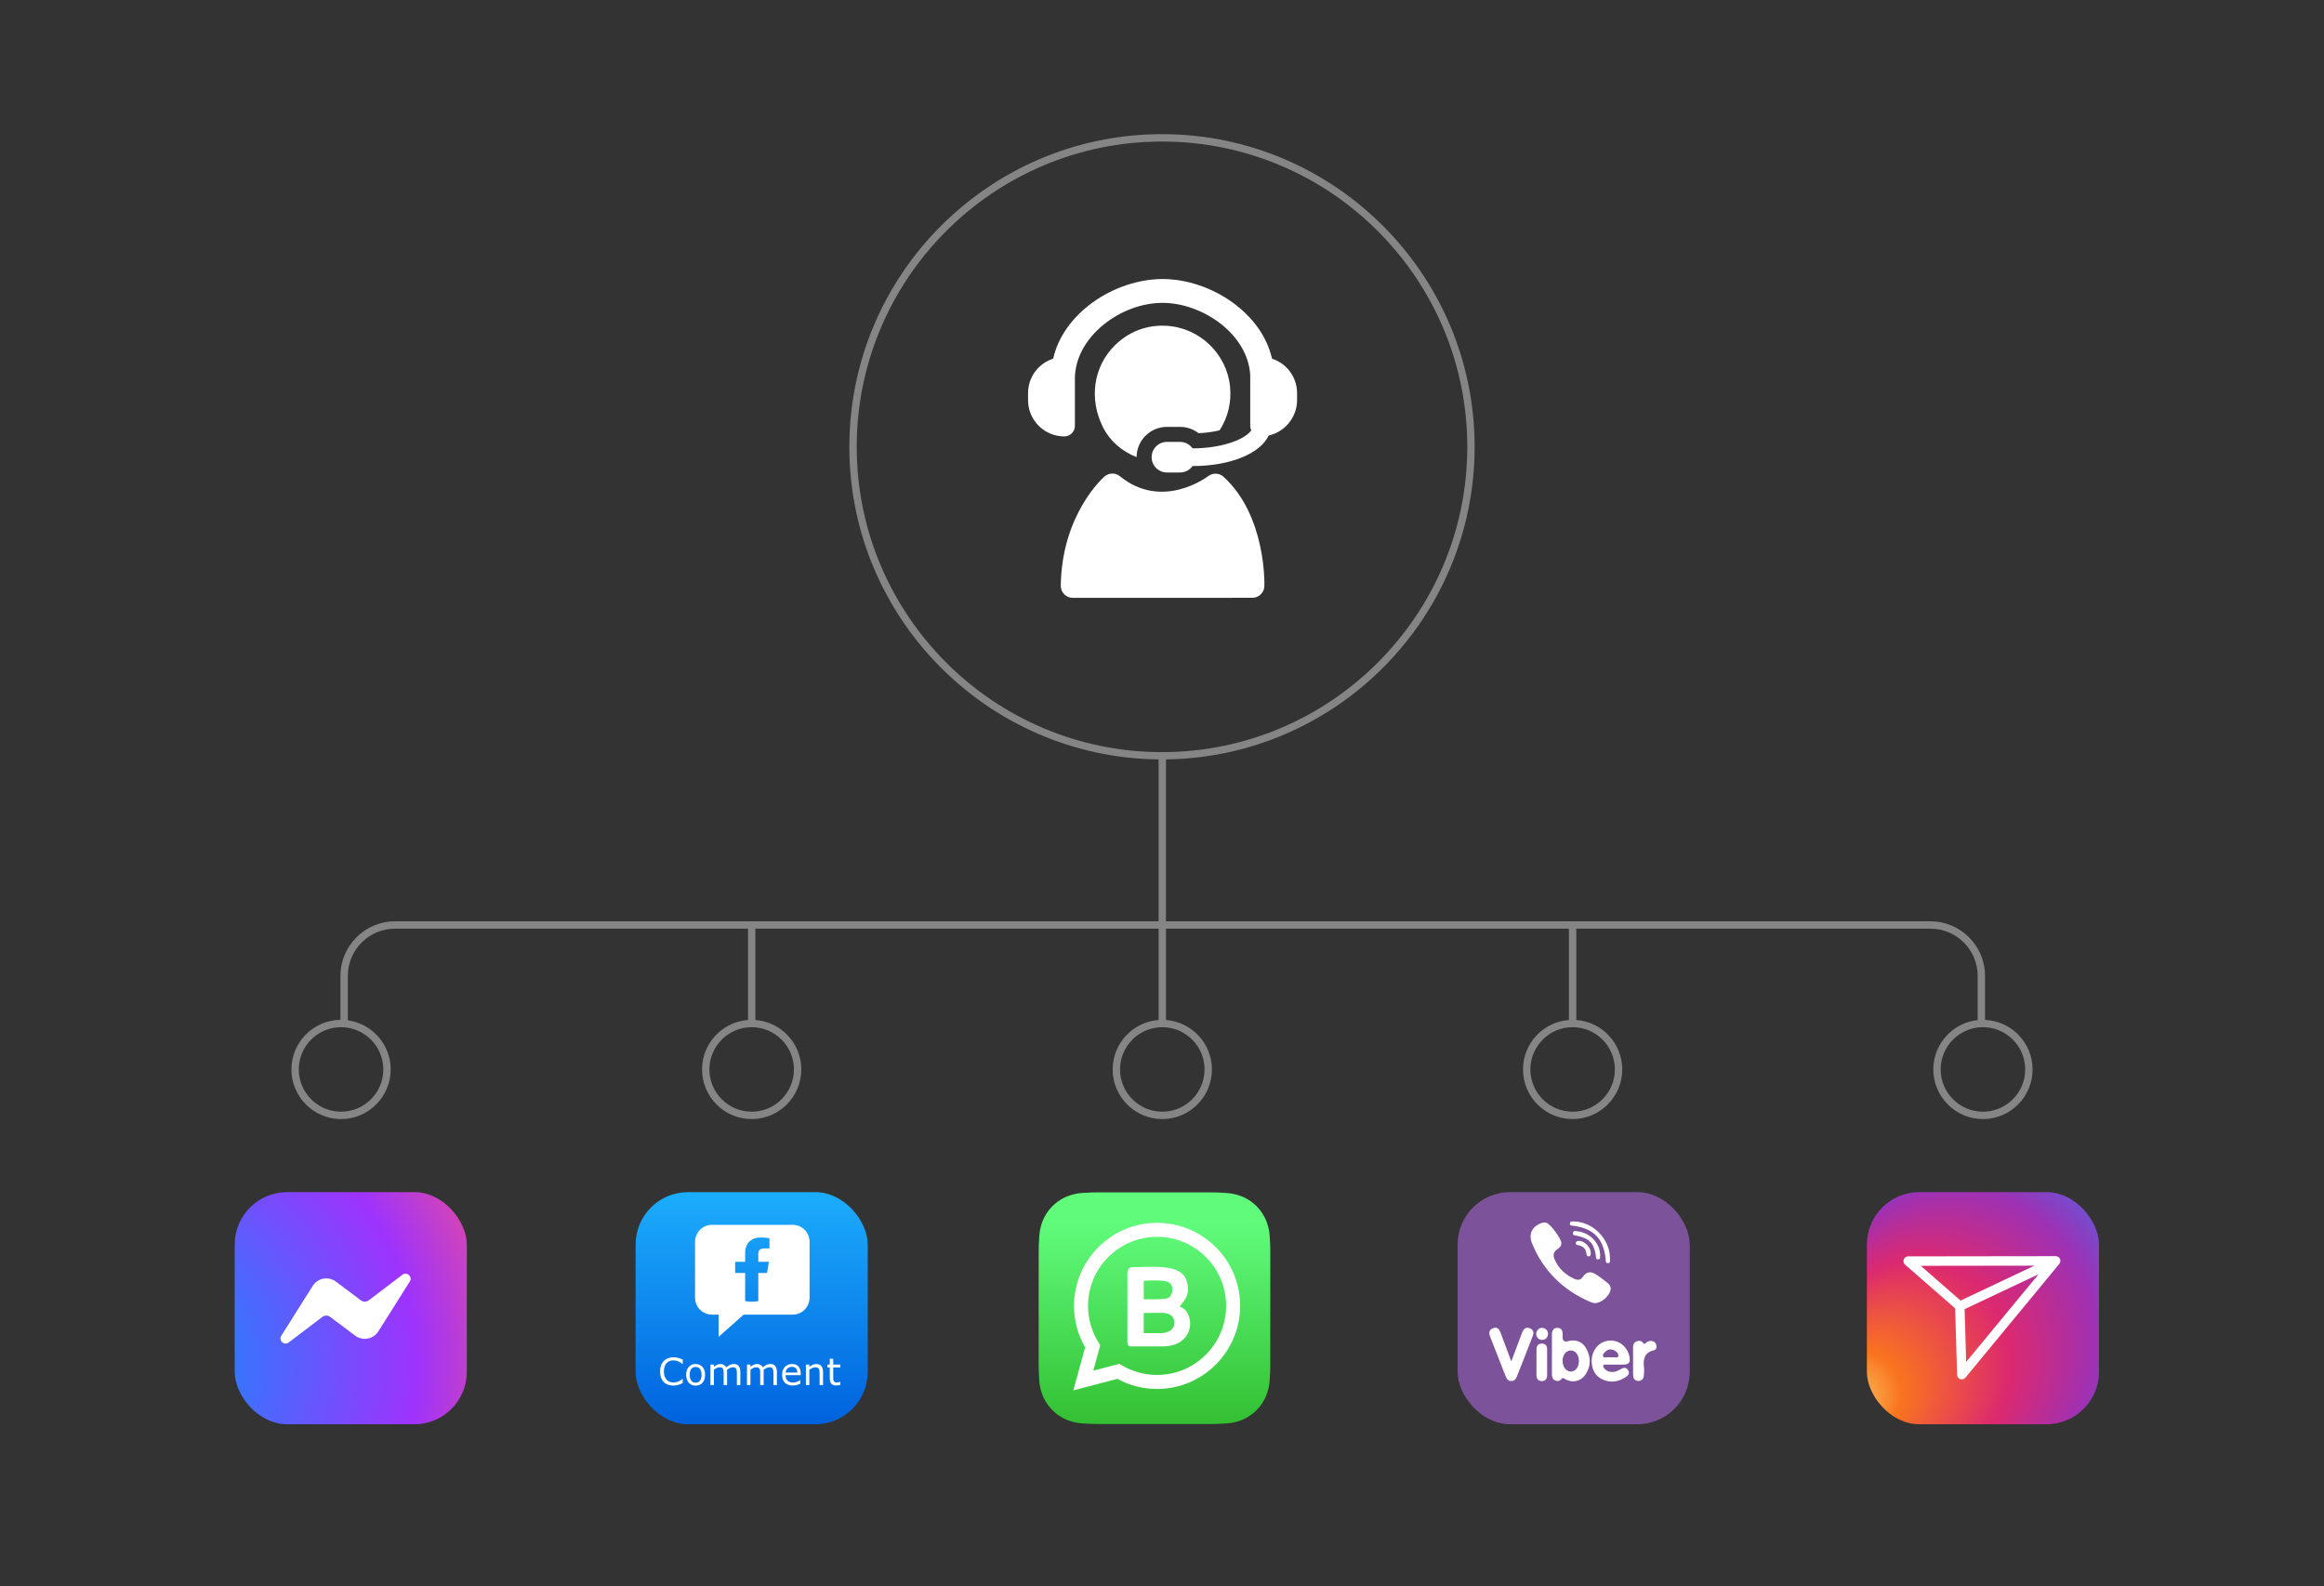 <?xml version="1.0" encoding="UTF-8"?>
<svg xmlns="http://www.w3.org/2000/svg" xmlns:xlink="http://www.w3.org/1999/xlink" id="a" data-name="Vrstva 1" viewBox="0 0 315 215">
  <rect x="0" y="0" width="315" height="215" fill="#333333" stroke="none"/>
  <defs>
    <style>      .h, .i, .j, .k, .l, .m, .n, .o, .p {        stroke-width: 0px;      }      .h, .k {        fill-rule: evenodd;      }      .h, .o, .p {        fill: #fff;      }      .i {        fill: url(#e);      }      .j {        fill: url(#g);      }      .k {        fill: url(#c);      }      .l {        fill: url(#b);      }      .q {        clip-path: url(#d);      }      .m {        fill: #7c529b;      }      .n {        fill: none;      }      .r {        clip-path: url(#f);      }      .o {        opacity: .4;      }    </style>
    <linearGradient id="b" data-name="Nepojmenovaný přechod 4" x1="101.883" y1="193.036" x2="101.883" y2="161.572" gradientUnits="userSpaceOnUse">
      <stop offset="0" stop-color="#0062de"></stop>
      <stop offset="1" stop-color="#1cadfd"></stop>
    </linearGradient>
    <linearGradient id="c" data-name="Nepojmenovaný přechod 6" x1="-2053.874" y1="-24681.624" x2="-2053.874" y2="-24846.151" gradientTransform="translate(548.413 -4548.304) scale(.191 -.191)" gradientUnits="userSpaceOnUse">
      <stop offset="0" stop-color="#60fb7b"></stop>
      <stop offset="1" stop-color="#2cb627"></stop>
    </linearGradient>
    <clipPath id="d">
      <rect class="n" x="31.81" y="161.572" width="31.464" height="31.464" rx="7.113" ry="7.113"></rect>
    </clipPath>
    <radialGradient id="e" data-name="Nepojmenovaný přechod 8" cx="778.656" cy="-4372.438" fx="778.656" fy="-4372.438" r=".077" gradientTransform="translate(-622902.48 3498152.619) scale(800)" gradientUnits="userSpaceOnUse">
      <stop offset="0" stop-color="#0197fd"></stop>
      <stop offset=".6" stop-color="#9e33fd"></stop>
      <stop offset=".9" stop-color="#fd527f"></stop>
      <stop offset="1" stop-color="#fd7161"></stop>
    </radialGradient>
    <clipPath id="f">
      <rect class="n" x="253.041" y="161.572" width="31.464" height="31.464" rx="7.113" ry="7.113"></rect>
    </clipPath>
    <radialGradient id="g" data-name="Nepojmenovaný přechod 12" cx="257.989" cy="173.812" fx="282.802" fy="160.779" r="28.028" gradientTransform="translate(511.064 352.344) rotate(-180) scale(.931 1)" gradientUnits="userSpaceOnUse">
      <stop offset=".03" stop-color="#fddb75"></stop>
      <stop offset=".2" stop-color="#f9741e"></stop>
      <stop offset=".5" stop-color="#dc296f"></stop>
      <stop offset=".74" stop-color="#9e31b4"></stop>
      <stop offset=".96" stop-color="#446ded"></stop>
    </radialGradient>
  </defs>
  <g>
    <path class="p" d="M165.852,64.628c-.582-.536-1.467-.574-2.099-.09-.063.048-6.187,4.707-11.946.015-.617-.504-1.503-.489-2.102.033-.237.205-5.788,5.152-5.926,14.786-.008.434.164.861.469,1.17.312.314.726.487,1.163.487l24.332-.007c.886,0,1.603-.692,1.632-1.578.012-.387.224-9.554-5.521-14.816Z"></path>
    <path class="p" d="M172.439,48.624l-.036-.039c-.639-2.87-2.537-5.567-5.342-7.593-2.792-2.017-6.248-3.174-9.48-3.174s-6.687,1.157-9.479,3.173c-2.804,2.024-4.701,4.72-5.342,7.59l-.036.04c-2.02.66-3.378,2.534-3.378,4.663v.953c0,2.708,2.204,4.912,4.912,4.912.793,0,1.437-.645,1.437-1.437v-6.581c.077-2.612,1.447-5.135,3.858-7.104,2.317-1.892,5.243-2.978,8.028-2.978,5.355,0,11.572,4.195,11.879,9.811v6.852c0,.207.043.407.127.593l.014.029-.019.025c-1.07,1.395-4.384,2.407-7.881,2.407h-.061l-.016-.022c-.39-.534-1.015-.852-1.674-.852h-1.781c-1.143,0-2.073.93-2.073,2.073s.93,2.073,2.073,2.073h1.781c.658,0,1.284-.319,1.673-.852l.079-.022c4.968,0,9.086-1.653,10.247-4.113l.037-.029c2.215-.504,3.824-2.517,3.824-4.785v-.953c0-2.125-1.354-3.998-3.37-4.66Z"></path>
    <path class="p" d="M158.169,57.855h1.78c.907,0,1.79.303,2.51.858,1.09-.048,2.045-.196,2.846-.391,1.119-1.718,1.632-3.773,1.419-5.926-.44-4.454-4.148-7.997-8.626-8.241-2.674-.153-5.147.809-7.019,2.683-2.889,2.89-3.504,7.242-1.568,11.087.937,1.862,2.589,3.282,4.547,4.024.01-2.259,1.85-4.093,4.111-4.093Z"></path>
  </g>
  <path class="o" d="M269.057,138.233v-5.97c0-4.077-3.317-7.394-7.394-7.394h-103.624v-21.945c23.118-.291,41.837-19.178,41.837-42.364,0-23.367-19.01-42.377-42.377-42.377s-42.377,19.01-42.377,42.377c0,23.213,18.762,42.117,41.917,42.366v21.943H53.538c-4.077,0-7.394,3.316-7.394,7.394v5.959c-3.671.045-6.644,3.041-6.644,6.722,0,3.71,3.018,6.728,6.727,6.728s6.727-3.018,6.727-6.728c0-3.397-2.534-6.207-5.81-6.657v-6.025c0-3.525,2.868-6.394,6.394-6.394h47.845v12.374c-3.476.257-6.227,3.161-6.227,6.701,0,3.71,3.018,6.728,6.727,6.728s6.727-3.018,6.727-6.728c0-3.54-2.751-6.444-6.227-6.701v-12.374h54.656v12.374c-3.476.257-6.227,3.161-6.227,6.701,0,3.71,3.018,6.728,6.727,6.728s6.727-3.018,6.727-6.728c0-3.54-2.751-6.444-6.227-6.701v-12.374h54.617v12.374c-3.476.257-6.227,3.161-6.227,6.701,0,3.71,3.018,6.728,6.727,6.728s6.727-3.018,6.727-6.728c0-3.54-2.751-6.444-6.227-6.701v-12.374h48.007c3.525,0,6.394,2.868,6.394,6.394v5.994c-3.374.359-6.012,3.22-6.012,6.688,0,3.71,3.018,6.728,6.728,6.728s6.727-3.018,6.727-6.728c0-3.613-2.866-6.562-6.443-6.712ZM51.954,144.945c0,3.158-2.569,5.728-5.727,5.728s-5.727-2.569-5.727-5.728,2.569-5.727,5.727-5.727,5.727,2.569,5.727,5.727ZM107.61,144.945c0,3.158-2.569,5.728-5.727,5.728s-5.727-2.569-5.727-5.728,2.569-5.727,5.727-5.727,5.727,2.569,5.727,5.727ZM116.123,60.56c0-22.815,18.562-41.377,41.377-41.377s41.377,18.562,41.377,41.377-18.562,41.378-41.377,41.378-41.377-18.562-41.377-41.378ZM163.267,144.945c0,3.158-2.569,5.728-5.727,5.728s-5.727-2.569-5.727-5.728,2.569-5.727,5.727-5.727,5.727,2.569,5.727,5.727ZM218.883,144.945c0,3.158-2.569,5.728-5.727,5.728s-5.727-2.569-5.727-5.728,2.569-5.727,5.727-5.727,5.727,2.569,5.727,5.727ZM268.773,150.672c-3.158,0-5.728-2.569-5.728-5.728s2.569-5.727,5.728-5.727,5.727,2.569,5.727,5.727-2.569,5.728-5.727,5.728Z"></path>
  <g>
    <rect class="l" x="86.151" y="161.572" width="31.464" height="31.464" rx="7.113" ry="7.113"></rect>
    <g>
      <path class="p" d="M92.542,187.455c-.091.039-.174.077-.248.112-.074.035-.17.072-.29.109-.101.031-.211.059-.33.081-.118.023-.249.034-.392.034-.269,0-.513-.038-.732-.113-.22-.075-.411-.193-.573-.354-.159-.158-.284-.358-.373-.601s-.134-.525-.134-.847c0-.305.043-.578.13-.818.086-.241.21-.444.373-.609.158-.161.348-.284.571-.368s.471-.127.742-.127c.199,0,.398.024.596.072.198.048.418.133.66.254v.585h-.037c-.204-.171-.406-.295-.607-.373-.2-.078-.415-.117-.644-.117-.188,0-.356.03-.506.091-.15.06-.284.155-.402.282-.114.125-.204.282-.267.472-.064.189-.096.409-.096.658,0,.26.035.484.105.672.071.188.161.34.272.458.116.123.252.213.407.272.155.059.319.088.491.088.237,0,.459-.04.666-.122s.401-.203.582-.366h.035v.577Z"></path>
      <path class="p" d="M95.569,186.336c0,.453-.116.81-.348,1.072s-.543.393-.933.393c-.393,0-.705-.131-.936-.393s-.347-.619-.347-1.072.116-.81.347-1.073.543-.394.936-.394c.39,0,.7.131.933.394s.348.621.348,1.073ZM95.086,186.336c0-.36-.071-.627-.212-.802-.141-.175-.336-.263-.587-.263-.254,0-.451.088-.591.263-.14.175-.21.442-.21.802,0,.348.071.612.212.792.141.18.337.27.589.27.249,0,.444-.089.586-.268.142-.178.213-.443.213-.794Z"></path>
      <path class="p" d="M100.347,187.724h-.468v-1.581c0-.12-.006-.235-.016-.346s-.034-.2-.068-.266c-.038-.072-.093-.125-.164-.162-.071-.037-.174-.055-.308-.055-.131,0-.262.033-.393.098s-.262.149-.393.25c.005.038.009.083.012.133s.005.101.005.151v1.778h-.468v-1.581c0-.123-.005-.239-.016-.35s-.034-.199-.068-.265c-.038-.072-.093-.125-.164-.16-.071-.036-.174-.054-.308-.054-.128,0-.256.031-.384.094s-.257.144-.384.241v2.074h-.468v-2.778h.468v.308c.146-.121.291-.215.436-.284.145-.068.3-.102.464-.102.189,0,.349.04.481.12.132.08.23.189.295.331.189-.159.361-.274.518-.345.156-.07.322-.105.5-.105.305,0,.53.093.675.278.145.184.218.443.218.775v1.803Z"></path>
      <path class="p" d="M105.301,187.724h-.468v-1.581c0-.12-.006-.235-.016-.346s-.034-.2-.068-.266c-.038-.072-.093-.125-.164-.162-.071-.037-.174-.055-.308-.055-.131,0-.262.033-.393.098s-.262.149-.393.25c.005.038.009.083.012.133s.005.101.005.151v1.778h-.468v-1.581c0-.123-.005-.239-.016-.35s-.034-.199-.068-.265c-.038-.072-.093-.125-.164-.16-.071-.036-.174-.054-.308-.054-.128,0-.256.031-.384.094s-.257.144-.384.241v2.074h-.468v-2.778h.468v.308c.146-.121.291-.215.436-.284.145-.068.3-.102.464-.102.189,0,.349.04.481.12.132.08.23.189.295.331.189-.159.361-.274.518-.345.156-.07.322-.105.5-.105.305,0,.53.093.675.278.145.184.218.443.218.775v1.803Z"></path>
      <path class="p" d="M108.526,186.383h-2.047c0,.171.026.32.077.446.052.127.122.231.212.312.086.08.188.139.307.179.118.039.249.06.392.06.189,0,.379-.038.571-.113s.328-.149.409-.223h.025v.51c-.158.066-.319.122-.483.167s-.336.067-.517.067c-.461,0-.821-.125-1.079-.374s-.388-.604-.388-1.063c0-.454.124-.815.372-1.082.248-.267.574-.4.979-.4.375,0,.664.109.867.328.203.219.305.53.305.933v.254ZM108.071,186.025c-.002-.245-.063-.435-.185-.569-.122-.134-.307-.202-.556-.202-.25,0-.45.074-.598.221-.149.147-.233.331-.253.55h1.592Z"></path>
      <path class="p" d="M111.558,187.724h-.468v-1.581c0-.128-.007-.248-.023-.36-.015-.112-.042-.199-.082-.263-.041-.069-.101-.121-.179-.155-.078-.034-.179-.051-.303-.051-.128,0-.261.031-.401.094-.139.063-.273.144-.4.241v2.074h-.468v-2.778h.468v.308c.146-.121.297-.215.453-.284.156-.068.316-.102.48-.102.3,0,.529.091.687.271s.236.441.236.781v1.803Z"></path>
      <path class="p" d="M113.901,187.699c-.088.023-.184.042-.287.057-.104.015-.196.023-.277.023-.284,0-.499-.076-.647-.229-.148-.153-.221-.397-.221-.734v-1.477h-.316v-.393h.316v-.798h.468v.798h.965v.393h-.965v1.266c0,.146.003.26.01.342.006.082.03.159.069.23.037.066.087.115.151.146s.161.046.292.046c.076,0,.156-.011.239-.033s.142-.041.179-.056h.025v.421Z"></path>
    </g>
    <path class="p" d="M107.443,166.005h-10.944c-1.264,0-2.289,1.025-2.289,2.289v7.594c0,1.264,1.025,2.289,2.289,2.289h.897v3.015l3.402-3.015h6.645c1.264,0,2.289-1.025,2.289-2.289v-7.594c0-1.264-1.025-2.289-2.289-2.289ZM104.296,169.203h-.703c-.649,0-.811.324-.811.757v1.055h1.433l-.243,1.514h-1.19v3.813c-.297.054-.595.081-.892.081s-.595-.027-.892-.081v-3.813h-1.352v-1.514h1.352v-1.19c0-1.352.865-2.109,2.109-2.109.379,0,.811.054,1.19.108v1.379Z"></path>
  </g>
  <g>
    <path class="k" d="M172.175,185.035c0,.172-.005.545-.016.833-.025.705-.081,1.614-.166,2.028-.127.623-.319,1.21-.568,1.699-.296.579-.673,1.097-1.121,1.544-.447.446-.965.822-1.543,1.116-.492.251-1.083.442-1.709.569-.41.083-1.313.138-2.013.162-.288.01-.661.015-.832.015l-15.459-.002c-.172,0-.545-.005-.833-.016-.705-.025-1.614-.081-2.028-.166-.623-.127-1.21-.319-1.699-.568-.579-.296-1.097-.673-1.544-1.121-.446-.447-.822-.965-1.116-1.543-.251-.492-.442-1.083-.569-1.709-.083-.41-.138-1.313-.162-2.013-.01-.288-.015-.661-.015-.832l.002-15.459c0-.172.005-.545.016-.833.025-.705.081-1.614.166-2.028.127-.623.319-1.21.568-1.699.296-.579.673-1.097,1.121-1.544.447-.446.965-.822,1.543-1.116.492-.251,1.083-.442,1.709-.569.41-.083,1.313-.138,2.013-.162.288-.01.661-.015.832-.015l15.459.002c.172,0,.545.005.833.016.705.025,1.614.081,2.028.166.623.127,1.21.319,1.699.568.579.296,1.097.673,1.544,1.121.446.447.822.965,1.116,1.543.251.492.442,1.083.569,1.709.083.41.138,1.313.162,2.013.01.288.015.661.015.832l-.003,15.459Z"></path>
    <g>
      <path class="h" d="M164.797,169.034c-2.126-2.127-4.952-3.3-7.964-3.301-6.205,0-11.256,5.049-11.258,11.254,0,1.984.518,3.92,1.503,5.627l-1.597,5.832,5.968-1.565c1.644.897,3.496,1.369,5.38,1.37h.005c6.205,0,11.256-5.049,11.258-11.255.001-3.007-1.169-5.835-3.294-7.962h0ZM156.834,186.35h-.004c-1.679,0-3.326-.452-4.763-1.304l-.342-.203-3.542.929.945-3.452-.223-.354c-.937-1.489-1.431-3.211-1.431-4.978.002-5.158,4.2-9.354,9.361-9.354,2.499,0,4.849.975,6.616,2.743,1.767,1.768,2.739,4.118,2.738,6.618-.002,5.158-4.2,9.355-9.357,9.355h0Z"></path>
      <path class="h" d="M153.059,182.439c.079.048.242.048.615.047,1.584-.001,2.953-.006,3.926-.006,4.542,0,4.423-4.782,2.299-5.379.311-.551,1.728-1.586.852-3.726-.867-2.116-4.594-1.636-7.144-1.635-.943,0-.802.697-.797,1.781.008,1.717.001,6.363,0,8.372,0,.407.123.47.249.546ZM155.024,180.686c.429,0,1.441,0,2.308-.001.982-.002,1.857-.461,1.835-1.439-.016-.921-.629-1.223-1.479-1.308-.81.008-1.736.008-2.663.008v2.74h0ZM155.024,176.097c1.709-.023,2.368.069,3.301-.165.641-.364.921-1.713.004-2.172-.637-.318-2.521-.209-3.304-.177v2.513h0Z"></path>
    </g>
  </g>
  <g>
    <g class="q">
      <path class="i" d="M45.929,154.193c-12.896,0-32.896,9.45-32.896,22.209,0,6.674,12.736,12.444,17.189,16.428.372.332.601.801.612,1.305l.126,4.075c.031,1.011.876,1.806,1.887,1.775.236-.007.468-.06.683-.155l4.545-2.003c.384-.172.819-.2,1.225-.092,2.089.572,11.059,4.323,13.377,4.323,12.896,0,16.147-12.891,16.147-25.65s-10-22.215-22.896-22.215Z"></path>
    </g>
    <path class="p" d="M38.125,181.044l4.261-6.759c.64-1.017,1.984-1.322,3-.681.05.032.099.066.147.101l3.39,2.542c.311.233.739.231,1.048-.004l4.576-3.474c.609-.464,1.407.268,1.001.917l-4.264,6.755c-.64,1.017-1.984,1.322-3,.681-.05-.032-.099-.066-.147-.101l-3.39-2.542c-.311-.233-.739-.231-1.048.004l-4.576,3.474c-.609.464-1.407-.265-.997-.914h0Z"></path>
  </g>
  <g>
    <rect class="m" x="197.567" y="161.572" width="31.464" height="31.464" rx="7.113" ry="7.113"></rect>
    <g>
      <path class="h" d="M216.134,176.621c.843.008,1.83-.803,2.115-1.609.274-.775-.306-1.083-.764-1.452-.338-.272-.699-.516-1.054-.765-.709-.498-1.357-.536-1.886.264-.297.45-.712.469-1.147.272-1.198-.543-2.123-1.38-2.665-2.598-.24-.539-.237-1.022.324-1.403.297-.202.596-.44.572-.88-.031-.574-1.425-2.493-1.976-2.696-.228-.084-.455-.078-.687,0-1.291.434-1.826,1.496-1.314,2.753,1.528,3.751,4.216,6.362,7.917,7.955.211.091.445.127.564.16Z"></path>
      <g>
        <path class="h" d="M213.414,165.552c-.196.028-.602-.135-.627.304-.017.296.325.248.549.282,2.706.416,3.953,1.703,4.298,4.428.032.252-.062.63.297.637.375.007.285-.366.288-.618.032-2.567-2.206-4.946-4.805-5.034Z"></path>
        <path class="h" d="M216.884,170.126c.014-1.591-1.35-3.04-3.02-3.24-.26-.031-.604-.154-.664.207-.064.379.319.34.565.396,1.671.373,2.253.982,2.528,2.639.04.242-.04.618.371.555.304-.046.194-.369.22-.557Z"></path>
        <path class="h" d="M215.615,169.824c.012-.768-.856-1.656-1.597-1.637-.174.004-.344.023-.408.209-.096.277.106.344.311.377.686.11,1.046.514,1.115,1.198.019.186.136.336.315.315.248-.03.271-.251.263-.461Z"></path>
      </g>
    </g>
    <g>
      <g>
        <path class="h" d="M207.335,180.014c-.491-.186-.787.075-.982.497-.082.177-.144.364-.213.547-.409,1.092-.818,2.185-1.296,3.46-.534-1.436-.989-2.678-1.46-3.915-.167-.439-.437-.794-.98-.601-.538.191-.645.603-.448,1.109.711,1.823,1.422,3.646,2.14,5.467.135.342.353.607.768.599.38-.008.59-.25.721-.57.223-.543.433-1.092.647-1.638.508-1.296,1.02-2.59,1.52-3.889.18-.469.098-.871-.418-1.066Z"></path>
        <path class="h" d="M224.509,182.336c-.071-.344-.281-.535-.614-.588-.296-.047-.563.045-.785.244-.156.14-.245.25-.432-.015-.208-.295-.555-.301-.889-.159-.324.138-.442.392-.438.729.006.61.002,1.22.002,1.83,0,.675-.011,1.351.004,2.026.009.422.231.726.661.758.461.034.742-.243.79-.693.041-.388.063-.788.018-1.174-.128-1.105.067-1.982,1.33-2.279.306-.072.421-.346.352-.678Z"></path>
        <path class="h" d="M209.005,182.101c-.517-.005-.743.292-.746.783-.004.587,0,1.174-.002,1.761,0,.565.009,1.131-.003,1.696-.01.495.212.824.702.841.493.017.745-.3.746-.794.003-1.174.006-2.349-.002-3.522-.003-.449-.2-.76-.695-.765Z"></path>
      </g>
      <path class="h" d="M209.827,180.788c-.042-.487-.315-.766-.781-.818-.438-.048-.833.365-.83.818.003.466.375.836.836.808.498-.031.72-.341.776-.808Z"></path>
      <g>
        <path class="h" d="M215.024,182.802c-.497-.947-1.476-1.329-2.5-1.025q-.724.215-.725-.574c0-.109-.004-.218,0-.327.023-.501-.149-.904-.697-.908-.579-.005-.756.412-.752.937.006.872.002,1.744.002,2.617,0,.916.003,1.831-.002,2.747-.002.35.082.656.422.817.334.159.652.102.877-.192.151-.199.229-.137.406-.029,1.104.675,2.311.361,2.965-.758.643-1.098.578-2.212.004-3.305ZM212.875,185.895c-.611-.018-1.089-.671-1.078-1.468.012-.829.488-1.413,1.138-1.396.623.017,1.083.642,1.073,1.46-.01.824-.493,1.423-1.133,1.403Z"></path>
        <path class="h" d="M217.593,184.947c.435.008.871.002,1.306.001.37,0,.74.004,1.11,0,.788-.01,1.004-.281.853-1.06-.271-1.394-1.462-2.321-2.809-2.187-1.336.133-2.328,1.314-2.312,2.783.013,1.138.47,2.053,1.544,2.512,1.105.472,2.177.271,3.15-.415.31-.219.476-.526.225-.9-.22-.327-.511-.367-.852-.183-.229.124-.459.254-.701.348-.668.257-1.472.018-1.736-.494-.132-.255-.124-.41.221-.404ZM217.29,183.843c-.096-.263.12-.485.315-.662.362-.329.778-.366,1.204-.156.327.161.62.449.53.804-.068.27-.451.088-.691.125-.127.02-.259.004-.389.004-.13,0-.262.017-.389-.004-.199-.031-.492.131-.581-.111Z"></path>
      </g>
    </g>
  </g>
  <g>
    <g class="r">
      <path class="j" d="M250.86,151.629h35.873c3.929,0,7.113,3.185,7.113,7.113v39.58c0,3.929,6.815,7.113,2.887,7.113h-35.873c-3.929,0-17.113-3.185-17.113-7.113v-39.58c0-3.929,3.185-7.113,7.113-7.113Z"></path>
    </g>
    <path class="p" d="M279.244,171.04c.01-.034.016-.069.019-.104.003-.038.003-.075,0-.113v-.07c0-.022-.009-.019-.012-.029-.012-.036-.026-.071-.043-.104-.013-.032-.03-.063-.05-.092,0-.01-.009-.021-.015-.029s-.038-.031-.055-.05c-.025-.026-.052-.051-.081-.074-.03-.019-.062-.037-.094-.051-.031-.016-.063-.03-.096-.041-.036-.01-.074-.016-.111-.019-.023-.006-.047-.01-.07-.012h0l-19.997.027c-.355.001-.641.29-.64.644,0,.184.08.359.219.481l6.789,5.926.259,9.009c.01.263.179.493.426.582.067.022.137.034.207.034.191,0,.373-.086.495-.233l12.728-15.422c.013-.02.025-.04.034-.062.023-.031.042-.064.058-.099.012-.032.022-.066.029-.099ZM275.755,171.538l-7.755,3.664-2.259,1.067-5.397-4.708,15.411-.022ZM266.496,184.589l-.206-7.159,10.021-4.726-9.816,11.885Z"></path>
  </g>
</svg>
